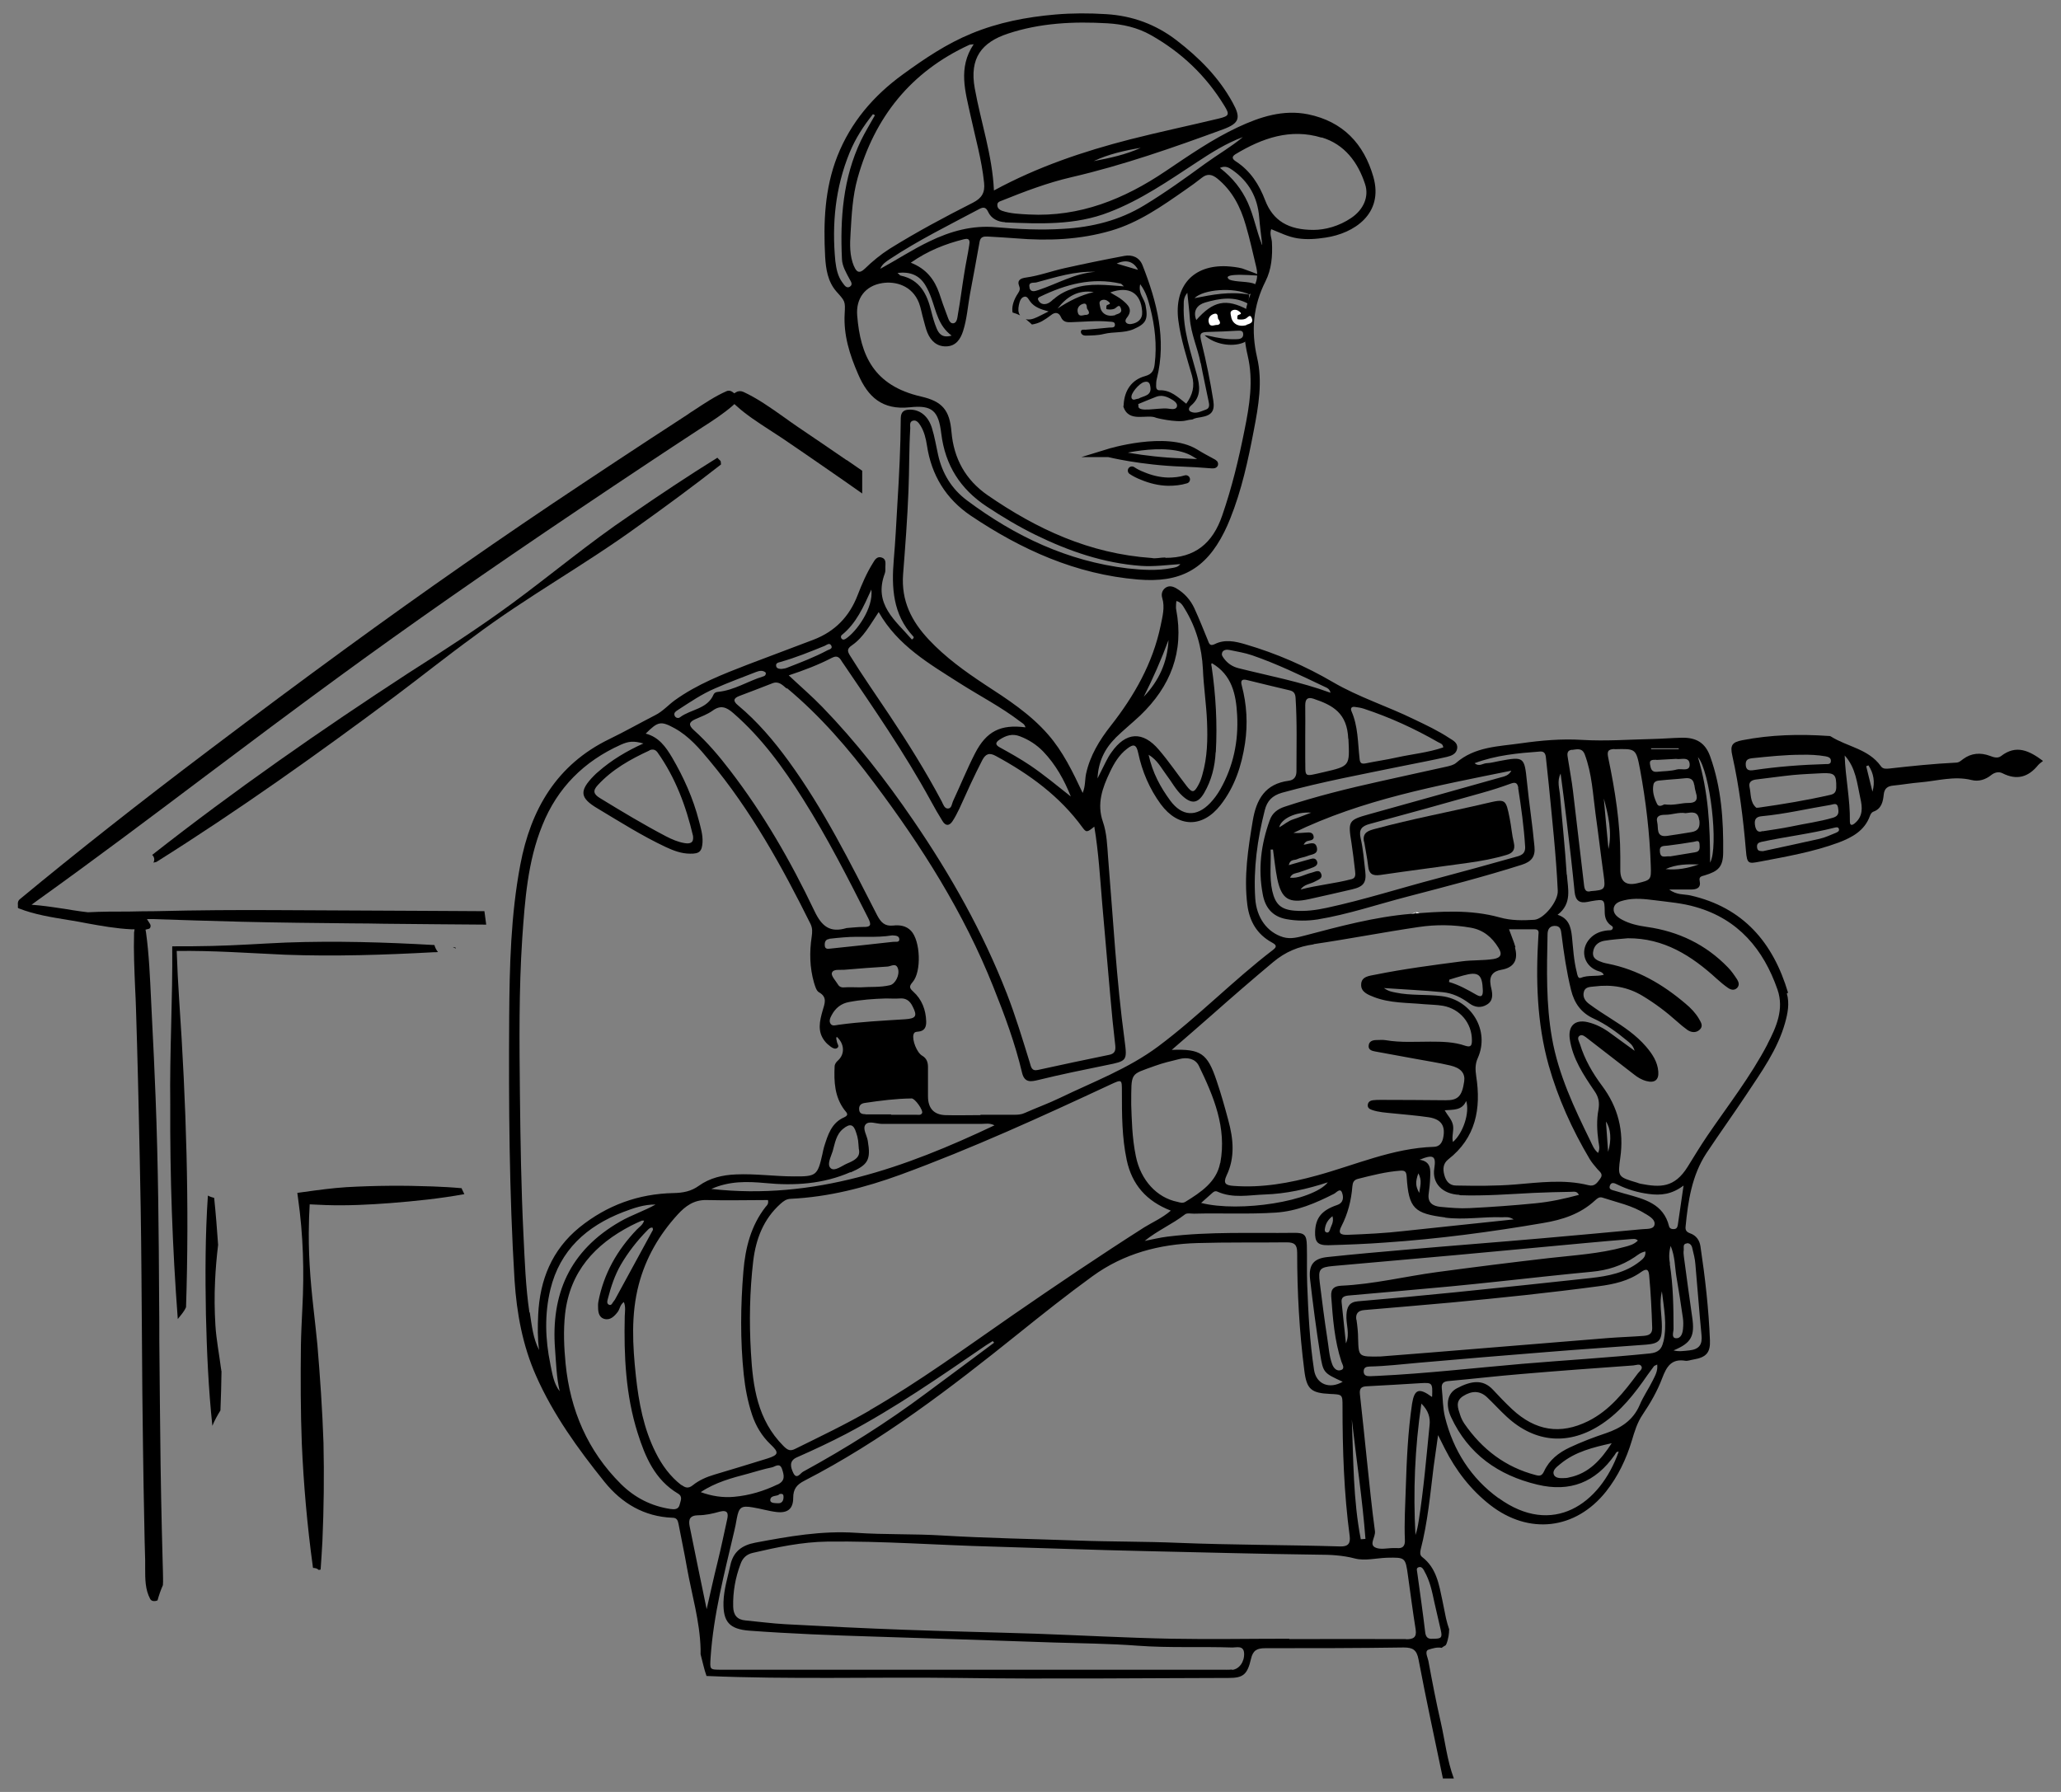 <svg xmlns="http://www.w3.org/2000/svg" id="Calque_1" viewBox="0 0 115 100"><rect x="0" y="0" width="115" height="100" fill="#808080" stroke="none"/><defs><style> .st0, .st1, .st2 { fill: none; } .st3 { fill: #fff; } .st1 { stroke-miterlimit: 10; stroke-width: .46px; } .st1, .st2 { stroke: #000; } .st2 { stroke-linecap: round; stroke-linejoin: round; stroke-width: .46px; } </style></defs><g><path class="st0" d="M79.02,50.91h0s-.09.02-.12.09l.11.05v-.14Z"></path><path class="st0" d="M78.93,51.18c.05.06.13.06.15.05l-.06-.14-.1.08Z"></path><path d="M47.24,25.68c-.89-.61-1.81-1.24-2.73-1.86-.26-.18-.52-.36-.78-.55-.72-.51-1.47-1.04-2.25-1.4-.14-.06-.28-.06-.41.02l-.1.06-.09-.07c-.08-.06-.2-.11-.34-.05-.64.28-1.23.68-1.81,1.06-.14.09-.28.18-.42.28-.71.47-1.37.89-2.01,1.31-1.38.91-2.62,1.72-3.77,2.49-2.25,1.49-4.51,3.03-6.72,4.57-4.25,2.96-8.73,6.23-14.09,10.28-4,3.02-7.47,5.76-10.6,8.35-.14.11-.13.25-.12.33v.04s0,.04,0,.04c0,.03-.02.09.04.11.89.35,1.8.49,2.76.65l.13.02c.3.05.6.1.89.16.82.15,1.67.3,2.5.34h.19s-.03.19-.03.19c0,.02,0,.04,0,.05-.03,1.01.02,2.04.06,3.04.02.4.04.81.05,1.21.04,1.31.08,2.63.11,3.92.01.57.03,1.13.04,1.7.04,1.78.08,3.61.11,5.42.04,2.42.05,4.88.07,7.26.01,2.02.03,4.11.06,6.16.02,1.43.04,2.81.07,4.12.01.72.03,1.44.05,2.14,0,.15,0,.29,0,.44,0,.62,0,1.2.28,1.72.03.06.08.09.14.11.08.02.19.01.27-.03.08-.29.18-.58.3-.85.02-.26,0-.52,0-.79,0-.12-.01-.24-.01-.36-.02-.63-.03-1.28-.05-1.94-.03-1.18-.05-2.42-.07-3.68-.03-2.32-.05-4.65-.07-6.84,0-.74,0-1.48-.01-2.23-.02-3.74-.05-7.61-.2-11.42-.06-1.45-.12-2.92-.2-4.37-.02-.34-.03-.7-.05-1.03-.06-1.23-.11-2.51-.28-3.75,0,0,0,0,0,0l-.03-.17.16-.04c.06-.01.09-.04.11-.09.02-.06.02-.13-.02-.19l-.17-.27h.32c1.62.06,3.22.1,4.99.15,2.05.05,4.13.07,6.15.09.58,0,1.16.01,1.74.02,2.03.02,4.03.04,5.73.05-.03-.25-.07-.5-.1-.75-1.05,0-2.27-.02-3.51-.02-2.75-.01-5.49-.03-8.24-.04-2.03-.01-4.2,0-6.63.06-.48,0-.98.01-1.45.02-.75,0-1.52,0-2.28.04h-.01s-.01,0-.01,0c-.26-.03-.56-.07-.87-.12-.12-.02-.24-.04-.36-.06-.48-.07-.98-.15-1.46-.2l-.45-.04.37-.27c3.14-2.25,6.28-4.61,9.32-6.9,2.42-1.82,4.93-3.7,7.42-5.52,3.95-2.89,8.33-5.95,13.39-9.35,1.27-.86,2.63-1.76,4.16-2.78.7-.46,1.43-.95,2.23-1.47.17-.11.35-.23.52-.34.58-.37,1.18-.76,1.7-1.21l.11-.1.11.1c.55.5,1.2.92,1.83,1.33.25.16.51.33.75.49.84.57,1.61,1.1,2.36,1.62.67.46,1.37.95,2.08,1.45v-1.27c-.29-.2-.58-.4-.87-.6Z"></path><path class="st3" d="M79.18,50.95s-.11-.08-.22-.03l-.77.31.83.02s0,0,0,0c.13,0,.18-.08.19-.11l.05-.11-.08-.08ZM79.01,51.08c.06-.02.05,0,0,0h0ZM79.02,50.91h0v.14s-.12-.05-.12-.05c.03-.07.1-.09.12-.09ZM78.93,51.18l.1-.08.06.14s-.1,0-.15-.05Z"></path><path class="st3" d="M79.01,51.08c.05,0,.06-.02,0,0h0Z"></path></g><g><g><path d="M99.77,55.4c-.83-2.8-2.5-4.76-5.45-5.43-.36-.08-.76-.01-1.18-.33.48,0,.85,0,1.22,0,.31,0,.56-.09.48-.47-.06-.27.13-.27.28-.32.76-.23,1.02-.47,1.03-1.27.02-1.81-.1-3.62-.72-5.35-.27-.77-.77-1.08-1.6-1.06-.54.01-1.08.06-1.62.07-1.31.03-2.62.13-3.95.05-1.12-.07-2.27.03-3.39.19-1.25.18-2.58.18-3.63,1.1-.13.11-.34.16-.51.2-1.24.28-2.48.54-3.71.82-1.8.4-3.59.84-5.34,1.42-.39.13-.69.35-.83.75-.49,1.35-.66,2.73-.39,4.14.13.72.52,1.23,1.3,1.38.59.11,1.18.11,1.76.02,1.7-.28,3.34-.84,5-1.27,2.14-.56,4.28-1.11,6.39-1.78.53-.17.77-.44.71-1.02-.11-1.21-.3-2.41-.42-3.62-.14-1.38-.16-1.41-1.54-1.15-.23.04-.46.11-.7.12-.21,0-.42.22-.68,0,1.2-.45,2.43-.56,3.65-.65.25-.02.31.14.33.35.05.5.11,1.01.16,1.51.19,1.97.41,3.94.5,5.91.03.59-.78,1.58-1.31,1.62-.64.04-1.28.05-1.92-.13-1.65-.46-3.33-.34-4.99-.2-2.01.17-3.96.7-5.9,1.21-.39.1-.78.21-1.2.09-.9-.27-1.49-1.09-1.56-2.16-.11-1.67.12-3.3.53-4.92.13-.52.41-.82.96-.98,2.25-.62,4.54-1.04,6.82-1.51.79-.16,1.59-.31,2.38-.49.25-.06.54-.16.58-.49.03-.31-.24-.43-.44-.56-.62-.41-1.3-.73-1.97-1.05-1.49-.73-3.08-1.23-4.52-2.07-1.54-.9-3.17-1.61-4.88-2.11-.57-.17-1.16-.3-1.73-.01-.27.13-.31-.05-.38-.23-.24-.59-.48-1.19-.75-1.78-.22-.47-.56-.85-1.01-1.11-.19-.11-.39-.16-.58-.04-.2.13-.27.36-.2.58.16.53.01,1.04-.09,1.55-.44,2.1-1.47,3.91-2.78,5.58-.63.8-1.16,1.67-1.38,2.68-.07.33-.03.69-.19,1.07-.56-1.19-1.1-2.31-1.93-3.26-1-1.15-2.27-1.97-3.53-2.79-1.12-.74-2.2-1.52-3.12-2.5-.97-1.03-1.55-2.17-1.44-3.65.12-1.55.24-3.1.3-4.66.05-1.17.03-2.34.1-3.5,0-.15-.06-.38.18-.42.18-.03.3.14.39.28.21.34.3.72.36,1.1.25,1.67,1.06,2.99,2.45,3.93,2.83,1.9,5.86,3.27,9.32,3.56,2.34.2,3.77-.55,4.82-2.65.12-.24.23-.49.33-.74.64-1.59,1-3.26,1.32-4.94.26-1.35.5-2.71.18-4.07-.34-1.48-.22-2.87.47-4.24.34-.67.4-1.42.36-2.18-.01-.23-.14-.46-.04-.73.49.19.94.43,1.47.51.53.08,1.04.04,1.56-.04,1.58-.23,3.26-1.32,2.67-3.39-.53-1.85-1.7-3.09-3.64-3.49-1.39-.28-2.68.14-3.92.72-1.43.67-2.72,1.57-4.03,2.45-2.31,1.56-4.79,2.57-7.64,2.42-.5-.03-1.01-.04-1.5-.21-.13-.05-.24-.14-.25-.29-.02-.18.11-.22.24-.27,1.27-.51,2.55-1,3.89-1.31,2.89-.67,5.68-1.65,8.46-2.67.92-.34,1.01-.64.54-1.49-.77-1.41-1.87-2.51-3.13-3.48-1.16-.89-2.46-1.37-3.93-1.46-.95-.06-1.89-.06-2.83.02-1.61.14-3.18.44-4.68,1.06-1.39.57-2.62,1.4-3.83,2.28-1.64,1.19-2.91,2.67-3.66,4.57-.71,1.81-.78,3.7-.68,5.6.04.68.14,1.39.63,1.95.48.54.5.53.46,1.23-.07,1.2.28,2.3.75,3.38.55,1.28,1.35,2.01,2.88,1.85,1.27-.14,1.61.21,1.76,1.47.22,1.77,1.06,3.09,2.54,4.07.88.58,1.78,1.12,2.72,1.58,1.86.91,3.8,1.58,5.89,1.73.73.05,1.44-.05,2.19-.1-.14.18-.31.19-.47.22-.82.16-1.64.11-2.47.02-3.35-.4-6.28-1.79-8.96-3.79-.86-.64-1.39-1.51-1.62-2.56-.11-.49-.19-1-.34-1.48-.21-.68-.67-1.03-1.23-1.03-.33,0-.5.12-.51.47-.01,1.61-.09,3.21-.19,4.81-.06,1.03-.11,2.06-.2,3.09-.13,1.55-.06,3.06,1.09,4.29.03.03.05.09-.08.17-.91-1.06-2.16-1.96-1.51-3.69.04-.11.03-.23.03-.35,0-.2.06-.44-.19-.53-.27-.1-.4.12-.51.31-.35.56-.61,1.17-.85,1.79-.46,1.19-1.26,2.02-2.46,2.48-1.22.46-2.44.92-3.65,1.38-1.42.55-2.84,1.1-4.09,2-.37.27-.67.62-1.09.83-.86.44-1.7.92-2.57,1.34-2.94,1.43-4.38,3.93-4.96,7.01-.53,2.8-.6,5.64-.62,8.48-.03,4.91,0,9.82.3,14.72.12,1.83.45,3.63,1.2,5.32.96,2.17,2.34,4.08,3.82,5.92.96,1.19,2.21,1.94,3.79,2,.25,0,.3.15.34.35.15.81.33,1.62.47,2.44.27,1.51.72,2.99.76,4.54,0,.11,0,.2,0,.29.11.4.19.82.33,1.21,4.68.2,9.34.05,14.02.11,5.04.07,10.09.01,15.13,0,.78,0,1.03-.18,1.23-1.06.11-.48.33-.6.8-.6,2.57,0,5.14,0,7.72-.04.51,0,.73.13.83.67.42,2.22.9,4.43,1.36,6.64h.61c-.38-1.02-.49-2.09-.73-3.14-.26-1.13-.48-2.28-.69-3.42-.04-.21-.23-.55.01-.63.22-.07.48-.15.73-.1.07-.05.14-.1.22-.14.05-.07.08-.16.11-.27.05-.18.07-.31.08-.45,0-.06,0-.11.01-.17-.07-.2-.13-.41-.18-.63-.07-.33-.13-.66-.2-.99-.19-.89-.33-1.81-1.13-2.42-.14-.11-.11-.28-.08-.42.39-1.51.53-3.06.72-4.6.07-.55.16-1.1.25-1.78.17.34.27.55.38.76.62,1.22,1.44,2.29,2.53,3.14,2.16,1.68,4.76,1.38,6.46-.75.67-.85,1.13-1.81,1.44-2.84.15-.5.3-1.01.6-1.45.44-.65.83-1.33,1.1-2.05.24-.63.51-1.09,1.29-.96.14.02.3-.05.45-.07.71-.12.95-.38.92-1.08-.07-1.76-.27-3.5-.53-5.24-.05-.33-.23-.6-.57-.72-.19-.07-.28-.16-.26-.37.14-1.44.35-2.86,1.16-4.1.73-1.1,1.5-2.17,2.23-3.27.84-1.27,1.74-2.51,2.16-4,.15-.54.26-1.09.1-1.65ZM73.16,45.35c-.43.16-.71.28-.99.37-.29.09-.52.3-.79.45.09-.47.92-.88,1.78-.82ZM84.71,43.97c.17,1.08.32,2.17.39,3.27.03.46-.3.52-.6.6-1.43.4-2.86.8-4.3,1.18-2.06.54-4.08,1.19-6.16,1.64-.6.13-1.2.21-1.81.16-.76-.06-1.07-.36-1.24-1.1-.17-.77-.06-1.54-.09-2.31.04,0,.08,0,.13,0,.08.55.13,1.1.24,1.64.24,1.13.65,1.37,1.76,1.13.81-.18,1.61-.36,2.42-.55.64-.15.8-.38.73-1-.07-.62-.12-1.25-.26-1.86-.11-.49.07-.67.51-.79,2.08-.56,4.17-1.14,6.25-1.73.54-.15,1.07-.32,1.59-.51.26-.1.4-.08.45.23ZM84.33,43.01c-.14.27-.39.32-.62.38-2.44.69-4.88,1.37-7.32,2.05-1.15.32-1.18.38-.98,1.6.08.52.14,1.04.2,1.56.02.18.05.4-.19.46-.94.25-1.91.33-2.85.58.2-.3.55-.3.81-.45.17-.1.44-.16.34-.42-.1-.28-.35-.11-.53-.07-.39.09-.74.33-1.21.28.12-.26.34-.24.51-.3.27-.1.55-.18.81-.29.14-.06.27-.18.17-.36-.08-.15-.22-.13-.36-.09-.38.11-.76.21-1.2.34.08-.35.32-.26.46-.33.18-.09.39-.1.58-.18.23-.1.61-.08.53-.47-.09-.4-.43-.19-.74-.16.08-.16.17-.2.28-.22.15-.03.33-.06.27-.28-.05-.19-.22-.19-.37-.18-.25.02-.49.04-.75.02,3.85-1.87,8.01-2.63,12.15-3.47ZM73.75,7.67c1.27.38,2.02,1.38,2.42,2.61.23.7-.09,1.42-.77,1.88-.69.47-1.47.67-2.11.67-1.4,0-2.26-.51-2.7-1.66-.33-.87-.82-1.63-1.61-2.15-.19-.12-.3-.25-.05-.41,1.49-.9,3.07-1.46,4.81-.93ZM70.42,13.67c-.31-.78-.45-1.59-.79-2.35-.35-.77-.85-1.4-1.56-1.95.32-.15.52,0,.7.12.91.64,1.4,1.52,1.49,2.63.04.51.11,1.02.17,1.53ZM56.08,12.41c1.96.08,3.92.17,5.81-.57,1.77-.68,3.31-1.75,4.88-2.78.82-.54,1.64-1.06,2.58-1.41-.66.55-1.41.98-2.1,1.48-1.11.81-2.22,1.61-3.39,2.32-1.39.85-2.92,1.23-4.53,1.32-1.25.08-2.51.02-3.75-.09-1.33-.12-2.54.22-3.72.79-.94.45-1.82,1.03-2.74,1.53.1-.26.32-.4.53-.54,1.6-1.06,3.31-1.9,5-2.8.21-.11.36-.11.48.15.18.4.56.57.95.59ZM52.83,17.56c-.15-.39-.29-.79-.42-1.19-.27-.77-.72-1.37-1.59-1.71.96-.67,1.93-1.05,2.97-1.31.36-.09.32.16.29.34-.08.53-.2,1.06-.28,1.59-.12.73-.21,1.47-.34,2.2-.04.2-.04.53-.26.56-.23.03-.29-.29-.37-.48ZM53.09,18.73c-.52.15-.71-.12-.83-.41-.13-.31-.22-.64-.3-.96-.23-.95-.63-1.75-1.7-1.98-.04,0-.07-.06-.18-.15.73-.08,1.22.14,1.55.68.14.23.25.48.34.73.27.74.39,1.54,1.13,2.09ZM61.03,8.99c.83-.39,1.72-.59,2.62-.74-.83.38-1.72.57-2.62.74ZM56.23,1.88c1.8-.6,3.68-.69,5.56-.58.85.05,1.67.23,2.43.66,1.7.96,3.07,2.26,4.09,3.93.31.5.28.58-.28.72-1.66.4-3.33.75-4.98,1.17-2.6.67-5.14,1.52-7.59,2.85-.09-1.98-.73-3.81-1.07-5.7-.31-1.7.4-2.57,1.84-3.05ZM47.44,15.99c-.22.14-.33-.09-.44-.23-.26-.35-.34-.78-.39-1.19-.2-2.08,0-4.11.8-6.06.32-.78.78-1.49,1.3-2.14.04.02.07.04.11.06-.26.47-.54.92-.78,1.41-1,2.1-1.17,4.35-1.06,6.63.02.39.23.74.41,1.08.07.14.23.32.03.45ZM47.65,14.86c-.25-.59-.23-1.23-.19-1.85.06-1.03.11-2.06.39-3.06.95-3.41,2.97-5.94,6.22-7.44.05-.03.12-.02.26-.04-.89,1.32-.46,2.65-.18,3.96.27,1.25.63,2.49.76,3.77.06.55-.13.86-.62,1.11-1.58.8-3.15,1.64-4.66,2.58-.5.32-.96.7-1.38,1.11-.31.3-.47.16-.59-.13ZM65.03,31.11c-.29,0-.57.08-.76.03-3.49-.24-6.43-1.62-9.17-3.51-1.22-.85-1.88-2.03-2.01-3.53-.1-1.21-.51-1.7-1.69-1.97-2.66-.61-3.39-2.31-3.57-4.52-.08-.96.45-1.66,1.39-1.81.74-.12,1.68.13,2.06,1.11.11.3.16.62.25.93.07.24.12.49.22.73.19.45.52.77,1.04.76.54-.01.8-.39.95-.86.21-.66.26-1.36.38-2.04.18-.98.37-1.96.54-2.94.05-.28.23-.3.45-.29.52.03,1.05.06,1.57.1,1.8.15,3.58.08,5.32-.43,1.54-.45,2.83-1.36,4.12-2.26.32-.22.64-.45.94-.69.3-.24.56-.2.86.04.84.68,1.3,1.59,1.59,2.6.23.78.4,1.57.59,2.36.08.34.07.69-.09.99-.67,1.26-.71,2.58-.39,3.94.33,1.4.1,2.78-.18,4.16-.32,1.61-.7,3.19-1.24,4.75-.53,1.56-1.53,2.38-3.18,2.37ZM92.94,48.5c.59-.27,1.22-.28,1.85-.26-.6.21-1.21.33-1.85.26ZM94.6,47.56c-.5.08-.99.16-1.4.23-.28-.03-.53.14-.58-.24-.05-.39.22-.33.44-.36.48-.06.96-.13,1.44-.21.14-.02.31-.13.33.12.01.19.05.42-.24.46ZM95.42,48.14c0-2.03-.09-3.93-.68-5.89.68.79,1.17,5.02.68,5.89ZM94.82,45.76c.05.39-.05.62-.46.68-.45.07-.9.15-1.35.21-.63.08-.46-.45-.54-.76-.09-.36.16-.42.45-.42.39,0,.76-.16,1.13-.09.36-.05.7-.13.76.39ZM94.54,43.8c.02.15.05.3.09.44.14.43-.04.58-.45.57-.39,0-.76.15-1.3.08-.05-.01-.3.21-.42-.03-.16-.33-.28-.7-.2-1.08.04-.2.25-.22.41-.23.45-.05.91-.07,1.36-.12.28-.03.46.06.5.36ZM93.67,41.76s0,.03,0,.05h-1.53s-.01-.03-.02-.05h1.55ZM92.42,42.41c.35-.02.71-.04,1.1-.06.25.06.73-.16.76.29.03.45-.46.23-.71.3-.35.1-.73.09-1.1.13-.32.04-.36-.19-.4-.4-.06-.31.18-.26.36-.27ZM90.09,41.81c1.17-.03,1.2-.05,1.42,1.12.33,1.78.54,3.57.6,5.38.03.79.01.8-.75.98q-.96.23-.95-.76c0-.24,0-.47,0-.71,0-1.87-.29-3.7-.67-5.52-.07-.34-.05-.49.35-.5ZM89.75,47.38c-.09-.94-.18-1.88-.26-2.82.25.93.47,1.86.26,2.82ZM87.71,41.85c.27-.03.57-.14.72.26.4,1.07.45,2.21.6,3.32.16,1.13.29,2.27.45,3.41.11.79.08.83-.71.89-.27.08-.35-.07-.38-.31-.21-1.76-.41-3.52-.62-5.27-.07-.6-.19-1.2-.28-1.8-.03-.21-.11-.47.23-.51ZM87.42,48.81c-.09-1.47-.25-2.93-.37-4.39-.03-.41-.19-.82.03-1.25.11.86.23,1.72.33,2.58.16,1.34.32,2.68.45,4.02.05.5.28.65.73.56.07-.01.13-.03.2-.04.73-.12.74-.12.75.59,0,.29.07.53.29.72.07.06.21.1.15.23-.05.11-.17.08-.27.09-.38.04-.72.16-.99.45-.56.6-.38,1.47.37,1.79.13.06.3.05.4.24-.43.11-.87,0-1.29.17-.16.06-.19-.19-.22-.32-.17-.66-.2-1.33-.27-2-.06-.53-.18-1-.8-1.2.83-.63.57-1.47.52-2.24ZM86.35,52.16c0-.25.08-.48.39-.49.34-.01.36.24.39.48.13,1.04.28,2.07.53,3.09.18.74.56,1.28,1.26,1.6.68.31,1.28.75,1.86,1.23.15.13.33.23.43.57-.5-.36-.91-.66-1.32-.96-.4-.3-.83-.53-1.31-.64-.71-.16-1.09.22-.99.94.16,1.11.77,2.01,1.38,2.91.23.33.29.63.22,1.04-.11.58-.08,1.18,0,1.77.03.2.1.39-.02.64-.24-.2-.32-.45-.43-.67-.9-1.84-1.78-3.69-2.14-5.73-.34-1.91-.29-3.84-.25-5.77ZM84.56,52.86c-.09-.32-.23-.63-.36-1,.5,0,.96,0,1.42,0,.26,0,.24.15.22.34-.15,2.44-.09,4.87.57,7.24.52,1.84,1.31,3.59,2.29,5.24.12.2.28.38.43.56.13.16.36.27.15.55-.17.23-.31.44-.65.35-1.36-.34-2.72-.15-4.08-.04-1.1.09-2.2.08-3.3.06-.38,0-.57-.25-.66-.59-.09-.33-.07-.64.22-.87,1.54-1.2,1.84-2.83,1.56-4.64-.05-.35-.07-.67.09-1.02.68-1.53-.36-3.24-2.01-3.45-.86-.11-1.73-.02-2.58-.2-.18-.04-.36-.05-.65-.25,1.19.08,2.24.13,3.28.23.54.05,1.04.29,1.48.62.32.24.67.27.99.07.35-.21.32-.56.24-.91-.02-.07-.03-.13-.04-.2q-.12-.71.6-.83c.7-.12.96-.54.76-1.25ZM91.82,67.74c.24.15.58.34.49.64-.08.24-.46.19-.72.22-1.83.17-3.66.34-5.5.5-2.51.22-5.02.41-7.53.63-1.5.13-2.99.26-4.49.42-.77.08-1.06.43-.97,1.24.16,1.39.34,2.78.56,4.16.17,1.07.2,1.07,1.26,1.56-.74.43-1.48.14-1.6-.67-.24-1.57-.32-3.16-.38-4.75-.03-.73,0-1.46-.02-2.18-.01-.6-.14-.72-.72-.71-2.35.03-4.71-.08-7.05.21-.43.05-.85.16-1.28.24.71-.58,1.54-.93,2.25-1.48.11-.09.33-.04.5-.04,1.52-.04,3.04.04,4.57-.06,1.19-.08,2.22-.53,3.25-1.05.13-.07.34-.34.44-.07.09.24.11.57-.28.7-.85.29-1.19.71-1.22,1.48-.02.58.14.77.74.76,1.07-.03,2.13-.07,3.19-.15,2.95-.2,5.88-.59,8.8-1.09,1.07-.18,2.07-.5,2.89-1.26.12-.11.24-.21.4-.16.82.27,1.68.44,2.41.91ZM89.61,62.59c.27.39.32,1.02.12,1.69-.04-.62-.08-1.13-.12-1.69ZM75.1,74.96c-.08-.76-.16-1.52-.24-2.28-.03-.27.11-.35.36-.38,1.9-.17,3.8-.33,5.7-.51,1.78-.17,3.56-.37,5.34-.56.86-.09,1.72-.18,2.57-.26.86-.08,1.65-.33,2.37-.81.18-.12.34-.27.61-.32.03.31-.16.43-.33.57-.79.62-1.74.8-2.7.91-2.54.28-5.07.54-7.61.8-1.8.18-3.6.35-5.4.5-.49.04-.61.32-.64.74-.04.54.21,1.06-.03,1.61ZM74.28,72.35c.09,1.23.18,2.46.57,3.64.05.15.22.39-.03.47-.23.08-.41-.11-.49-.34-.17-.46-.19-.96-.27-1.44-.16-1.03-.29-2.07-.42-3.11-.09-.74-.01-.85.75-.92,2.29-.21,4.58-.4,6.86-.61,2.4-.22,4.81-.45,7.21-.67.84-.08,1.68-.15,2.53-.22.12,0,.27-.05.4.08-.21.22-.49.29-.76.36-1.38.38-2.8.46-4.21.62-2.08.24-4.15.5-6.23.78-1.79.24-3.55.68-5.35.76-.37.02-.59.15-.56.59ZM75.68,73.65c-.05-.34.1-.51.43-.54,1.62-.14,3.23-.27,4.85-.42,1.39-.13,2.79-.27,4.18-.42,1.36-.15,2.71-.31,4.06-.49.84-.11,1.67-.29,2.38-.8.27-.19.41-.17.44.19.09.98.14,1.96.17,2.94.01.36-.23.42-.49.44-.66.05-1.32.07-1.97.12-3.35.27-6.7.55-10.05.82-.96.08-1.92.15-2.66.21-1.22.02-1.21.02-1.24-.99,0-.35-.04-.71-.09-1.06ZM76.19,85.88c-.09,0-.18.02-.26.02-.43-2.2-.41-4.45-.5-6.68.25,2.22.59,4.43.76,6.66ZM48.53,78.71c-1.35.78-2.75,1.45-4.15,2.14-.29.15-.43.08-.67-.16-1.45-1.46-1.7-3.3-1.81-5.22-.1-1.71-.07-3.41.13-5.11.15-1.22.57-2.33,1.52-3.18.17-.15.32-.27.57-.28,2.11-.1,4.13-.62,6.11-1.34,4.01-1.47,7.88-3.24,11.74-5.04.63-.29.63-.29.63.38,0,1.29,0,2.57.27,3.84.29,1.36,1.09,2.29,2.46,2.82-.49.42-1.01.64-1.48.93-2.48,1.58-4.92,3.23-7.34,4.9-2.63,1.82-5.21,3.71-7.98,5.31ZM55.47,74.93c-1.27.95-2.54,1.89-3.82,2.84-2.17,1.62-4.46,3.06-6.84,4.36-.15.08-.36.47-.55.06-.14-.3-.25-.66.2-.86.93-.41,1.85-.84,2.75-1.31,2.73-1.44,5.26-3.2,7.8-4.94.12-.08.25-.16.38-.24.03.03.05.06.08.09ZM43.39,82.84c-.77.37-1.56.61-2.42.69-.65.06-1.26-.04-1.87-.26.82-.55,1.73-.79,2.64-1.03.44-.12.87-.26,1.32-.35.18-.03.45-.3.58.1.11.34.19.64-.24.85ZM43.72,83.54c0,.22-.1.37-.33.35-.16-.01-.43,0-.41-.19.03-.29.4-.17.51-.32.2-.05.23.04.23.15ZM46.27,52.39c.27-.03.54-.06.81-.08.89-.08,1.79.04,2.7-.11.15.01.38,0,.4.2.02.22-.22.14-.35.16-1.17.13-2.35.26-3.52.38-.14.02-.28.02-.29-.18-.01-.19.04-.34.26-.36ZM45.43,50.81c-1.31-2.75-2.83-5.39-4.69-7.81-.62-.81-1.27-1.58-2.03-2.26-.31-.28-.27-.45.1-.61.32-.14.67-.27.95-.47.45-.33.77-.2,1.15.13,1.58,1.37,2.79,3.04,3.89,4.79,1.36,2.15,2.51,4.41,3.65,6.67.2.4.11.49-.3.48-.3,0-.61.04-.91.06-.93.28-1.39-.09-1.8-.96ZM49.66,54.98c-.55.13-1.11.08-1.67.12-.29,0-.58-.02-.86,0-.18.02-.3-.03-.38-.17-.13-.21-.39-.48-.33-.64.08-.23.44-.15.68-.17.81-.07,1.61-.13,2.42-.18.2-.01.48-.24.59.13.1.34-.15.84-.45.91ZM46.4,56.66c.21-.4.53-.66.97-.74.68-.13,1.37-.18,2.07-.2.25,0,.51.02.76,0,.35-.03.57.13.72.44.28.54.19.68-.41.72-1.25.08-2.49.14-3.73.31-.15.02-.33.09-.43-.05-.11-.15-.03-.33.05-.48ZM48.29,62.18c-.18,0-.34-.04-.35-.26-.02-.23.1-.34.32-.37.87-.13,1.73-.24,2.61-.25.19,0,.66.67.58.82-.07.13-.21.09-.32.09-.47,0-.94,0-1.41,0v-.02c-.47,0-.94,0-1.41,0ZM47.77,63.2c.05.14.09.29.11.44.02.13.02.27.04.47.12.48-.27.66-.65.82-.3.13-.69.45-.91.27-.24-.2,0-.63.1-.95.13-.45.19-.94.59-1.26.38-.31.58-.25.72.21ZM47.46,65.43c.98-.43,1.14-.7.96-1.77-.05-.31-.31-.68-.12-.91.19-.22.6-.03.92-.03,1.84,0,3.69,0,5.53,0,.23,0,.47-.06.74.08-5,2.37-10.08,4.19-15.8,3.55,1.01-.45,2.01-.42,3-.33,1.64.16,3.24.06,4.77-.61ZM68.08,64.91c-.2,1.05-1.08,1.63-1.94,2.16-.15.09-.29.04-.44,0-1.15-.23-2.05-1.21-2.32-2.54-.22-1.05-.23-2.11-.26-2.88.01-1.86-.09-1.65,1.33-2.17.44-.16.91-.27,1.36-.38.43-.11.88-.03,1.08.37.83,1.71,1.57,3.47,1.2,5.43ZM70.57,66.66c1.18-.04,2.33-.29,3.52-.68-.81,1.05-4.91,1.7-7.07,1.15.25-.22.44-.39.64-.57.08-.07.16-.11.27-.06.86.39,1.76.19,2.64.16ZM81.44,66.7c1.39.05,2.77-.06,4.15-.13.69-.03,1.39-.05,2.08-.06.14,0,.31-.06.43.17-.81.22-1.6.39-2.42.47-1.22.12-2.45.21-3.68.27-.54.03-1.08-.02-1.62-.07-.43-.04-.74-.23-.66-.75.04-.28.07-.57.08-.86.02-.44.07-.92-.59-1.02.78-.32.93-.21.82.49-.13.82.45,1.43,1.41,1.47ZM79.19,66.57c-.21-.38-.22-.61-.05-1.09.23.4.09.75.05,1.09ZM80.64,67.95c1.07.14,2.12-.06,3.18-.02.18,0,.37-.05.64.12-2.13.23-4.14.43-6.14.65-1.04.12-2.09.17-3.13.21-.39.01-.55-.08-.34-.48.36-.7.55-1.45.61-2.23.02-.21.08-.35.3-.41.79-.2,1.57-.4,2.38-.46.29-.02.33.09.35.34.11,1.78.43,2.05,2.15,2.27ZM74.19,68.66c-.02.09-.09.15-.19.11-.09-.04-.09-.13-.07-.22.04-.25.15-.47.42-.68.1.35-.1.55-.15.79ZM81.07,62.77c-.07-.31-.29-.51-.46-.81.48-.04.97.02,1.2-.52.21.64-.17,1.8-.74,2.29-.08-.33.07-.64,0-.96ZM80.85,54.81s.01-.09.02-.14c.26-.08.51-.16.77-.23.86-.24,1.07-.07,1.1.84,0,.28-.06.4-.35.24-.49-.28-.98-.56-1.54-.72ZM73.29,52.69c1.97-.29,3.92-.67,5.89-.96.95-.14,1.92-.13,2.88.04.7.12,1.19.53,1.55,1.12.22.35.15.56-.28.63-.59.09-1.18.05-1.77.13-1.61.21-3.22.42-4.81.74-.33.07-.79.09-.8.55-.02.42.38.57.71.7.9.35,1.86.31,2.8.4.35.03.71.03,1.06.09.94.17,1.61.96,1.61,1.92,0,.27-.04.42-.37.31-.63-.22-1.29-.23-1.95-.23-.83,0-1.66.06-2.48-.08-.17-.03-.34-.01-.51-.01-.22,0-.43.06-.45.31-.03.24.19.3.37.33.75.14,1.49.27,2.24.41.65.12,1.3.22,1.94.37.6.14.84.44.78.88-.12.84-.35,1.07-1.04,1.06-1.2-.01-2.4-.02-3.6-.02-.15,0-.31,0-.46.02-.14.02-.26.09-.28.25-.02.17.09.24.23.29.37.13.76.15,1.15.19.67.07,1.35.12,2.02.22.72.11.95.5.8,1.18-.07.29-.23.46-.51.47-2.29.07-4.37,1.01-6.53,1.6-1.52.42-3.06.7-4.65.58-.43-.03-.6-.13-.39-.58.48-1,.38-2.04.1-3.07-.2-.75-.41-1.5-.66-2.23-.51-1.52-.88-1.77-2.5-1.71.79-.69,1.52-1.31,2.24-1.95,1.13-1,2.26-1.98,3.42-2.95.68-.57,1.4-.87,2.27-.99ZM75.6,39.45c.17.02.34.05.5.1,1.45.48,2.83,1.11,4.15,1.87.11.06.27.09.28.29-.84.29-1.73.37-2.59.56-.58.13-1.16.21-1.74.33-.26.05-.32-.04-.34-.28-.1-.89-.08-1.79-.45-2.63-.07-.16,0-.27.19-.24ZM75.24,41.23c.07,1.51.1,1.52-1.38,1.86-1.19.27-1,.32-1.03-.8,0-.39,0-.78,0-1.16,0-.59.01-1.18,0-1.77,0-.35.13-.47.45-.37,1.12.37,1.89.82,1.95,2.24ZM68.19,36.42c.07-.16.25-.18.4-.15.43.09.87.16,1.28.3,1.39.48,2.71,1.12,4.03,1.75.13.06.29.11.34.34-1.69-.62-3.42-.94-5.13-1.37-.32-.08-.59-.25-.79-.51-.08-.11-.19-.23-.12-.36ZM67.84,41.98c.09-1.59,0-3.18-.23-4.76-.01-.08-.05-.16.01-.21,1.12.65,1.35,1.74,1.41,2.89.08,1.47-.21,2.86-.94,4.15-.16.28-.35.54-.57.77-.76.79-1.57.74-2.22-.14-.55-.75-.99-1.55-1.21-2.56.5.3.71.75.99,1.12.3.39.52.83.89,1.17.51.47.87.44,1.22-.16.41-.7.6-1.47.64-2.27ZM65.2,35.72c-.06,1.23-.53,2.27-1.38,3.16.52-1.03.98-2.08,1.38-3.16ZM62.23,41.19c.45-.44.93-.83,1.39-1.26,1.69-1.62,2.46-3.55,2.01-5.91-.02-.08-.01-.17-.01-.25,0-.07.01-.13.02-.23.26.06.36.26.47.44.63,1.03.95,2.15,1.01,3.36.04.98.19,1.95.23,2.93.04,1,.02,1.99-.26,2.96-.05.19-.12.39-.22.57-.24.45-.35.46-.66.06-.52-.67-.99-1.37-1.54-2.01-.9-1.07-1.85-1.01-2.65.13-.12.16-.22.34-.31.52-.16.31-.31.63-.47.94.04-.88.37-1.63.99-2.24ZM58.21,41.94c.69.72,1.17,1.58,1.54,2.51-.76-.6-1.48-1.2-2.26-1.73-.55-.37-1.12-.69-1.7-1.01-.26-.14-.26-.27-.02-.43.35-.23.71-.36,1.14-.19.5.19.93.47,1.3.85ZM49.03,34.16c1.06,1.87,2.82,2.88,4.51,3.96,1.13.72,2.32,1.33,3.39,2.15.1.08.24.13.29.32-1.38-.18-2.18.21-2.82,1.46-.44.86-.8,1.75-1.21,2.63-.08.16-.08.43-.29.44-.2.01-.27-.23-.35-.39-.88-1.66-1.88-3.26-2.92-4.82-.74-1.11-1.51-2.21-2.21-3.34-.16-.26-.14-.38.12-.56.65-.45,1.02-1.16,1.48-1.84ZM46.98,35.43c.8-.65,1.2-1.56,1.64-2.53.13,1.04-.84,2.36-1.42,2.74-.07.04-.15.09-.23.01-.07-.07-.06-.17.01-.22ZM47.02,36.98c1.71,2.52,3.45,5.03,4.91,7.7.21.39.43.77.66,1.14.17.28.37.28.55.02.15-.22.27-.47.39-.71.41-.91.82-1.82,1.28-2.71.19-.36.4-.43.76-.23,1.88,1.02,3.57,2.25,4.84,4,.2.27.25.27.65-.06.24,1.43.32,2.86.44,4.28.15,1.72.3,3.43.45,5.15.08.93.17,1.85.28,2.78.03.3-.03.47-.36.53-1.32.27-2.64.55-3.96.84-.36.08-.38-.19-.45-.41-.4-1.29-.79-2.59-1.28-3.85-1.34-3.44-3.14-6.63-5.22-9.67-1.53-2.24-3.19-4.38-5.08-6.33-.57-.59-1.2-1.13-1.87-1.76.87-.29,1.66-.59,2.41-.98.35-.18.46.05.59.26ZM43.55,36.94c.85-.24,1.66-.57,2.47-.9.11-.05.26-.19.36-.02.1.18-.1.22-.21.27-.73.39-1.5.68-2.27.98-.09.04-.2.04-.29.06-.13,0-.27-.02-.3-.15-.04-.18.12-.21.25-.24ZM43.91,38.4c1.86,1.55,3.43,3.37,4.87,5.3,2.65,3.53,5,7.24,6.64,11.36.63,1.57,1.22,3.16,1.61,4.81.14.58.52.49.9.4,1.26-.31,2.54-.57,3.81-.83,1.15-.23,1.16-.24,1.01-1.38-.46-3.39-.64-6.8-.92-10.2-.05-.67-.07-1.36-.29-2-.35-1-.03-1.89.39-2.77.23-.49.51-.96.95-1.3.38-.3.53-.24.63.23.22,1.04.63,2,1.26,2.86.97,1.31,2.32,1.34,3.33.05.79-1.01,1.18-2.19,1.37-3.45.16-1.09.1-2.16-.18-3.22-.08-.28,0-.38.29-.31.79.19,1.57.39,2.36.57.24.05.33.17.35.41.09,1.37.05,2.74.05,4.11,0,.3-.13.49-.43.53-1.31.17-1.81,1.03-2.01,2.24-.26,1.56-.5,3.1-.3,4.69.12.91.53,1.63,1.36,2.09.22.12.34.22.07.42-2.22,1.7-4.17,3.72-6.41,5.39-1.68,1.25-3.62,1.97-5.48,2.87-.64.31-1.31.55-1.96.84-.19.09-.39.1-.59.1-.63,0-1.25,0-1.88,0,0,0,0,.01,0,.02-.66,0-1.32.02-1.98,0-.64-.03-.95-.4-.95-1.05,0-.54,0-1.08,0-1.63,0-.27-.07-.49-.33-.64-.29-.17-.56-.86-.48-1.17.04-.16.15-.16.27-.17.35-.03.45-.26.44-.57-.02-.65-.24-1.23-.73-1.67-.21-.19-.23-.29-.03-.52.51-.58.44-2.32-.09-2.87-.27-.28-.63-.33-.99-.29-.47.05-.68-.17-.89-.56-1.51-2.95-2.99-5.93-4.95-8.62-.83-1.14-1.74-2.21-2.82-3.11-.28-.23-.27-.39.07-.52.62-.23,1.23-.47,1.85-.71.36-.14.57.11.8.3ZM37.84,39.61c.67-.43,1.32-.88,2.05-1.19.75-.33,1.53-.62,2.3-.92.18-.07.38-.11.54.04.01.15-.07.19-.15.21-.85.26-1.61.77-2.51.86-.11.01-.2.04-.25.14-.35.83-1.27.82-1.88,1.28-.09.07-.25.04-.3-.1-.06-.16.09-.25.19-.31ZM29.54,73.24c-.21-1.42-.26-2.86-.33-4.29-.13-2.63-.17-5.27-.2-7.9-.03-2.89-.06-5.79.13-8.68.15-2.14.3-4.29,1.12-6.31.84-2.1,2.33-3.58,4.38-4.5.45-.2.71-.22,1.26-.07-.95.43-1.78.93-2.51,1.57-.09.08-.18.15-.26.24-.82.84-.78,1.23.22,1.82,1.25.75,2.48,1.53,3.8,2.15.43.2.87.37,1.36.37.52.01.66-.13.69-.64.02-.42-.1-.8-.2-1.19-.32-1.25-.85-2.43-1.5-3.54-.35-.59-.74-1.14-1.47-1.33.68-.68.84-.72,1.61-.3.8.44,1.39,1.13,1.96,1.82,2.3,2.76,4.03,5.89,5.62,9.09.12.24.11.46.07.73-.13.86-.11,1.72.13,2.56.06.19.13.45.27.53.5.28.32.64.21,1.03-.16.57-.31,1.16.12,1.7.09.12.21.22.33.31.11.08.25.16.37.07.13-.09,0-.22-.02-.33,0-.09-.08-.19-.01-.29.43.39.46.95.08,1.31-.1.09-.19.19-.2.34-.04.86,0,1.69.54,2.42.11.15.3.28,0,.42-.72.31-.92.99-1.13,1.66-.04.13-.06.26-.09.39-.27,1.2-.34,1.26-1.59,1.25-1.08,0-2.16-.16-3.24-.11-.75.03-1.46.2-2.06.63-.44.32-.9.4-1.42.41-1.96.04-3.71.68-5.24,1.91-1.55,1.26-2.22,2.94-2.31,4.88-.03.65-.04,1.31.05,1.97-.34-.66-.41-1.39-.52-2.1ZM36.24,41.87c.2-.09.35-.02.45.12,1,1.41,1.59,3,1.98,4.66.05.39-.16.45-.47.4-.37-.06-.71-.21-1.04-.38-1.26-.66-2.47-1.39-3.68-2.13-.36-.22-.42-.41-.12-.73.81-.88,1.82-1.44,2.88-1.93ZM30.71,76.13c-.29-1.39-.33-2.79,0-4.17.53-2.19,2.02-3.53,4.06-4.32.58-.22,1.17-.43,1.81-.42-.64.36-1.33.58-1.96.94-2.87,1.64-3.88,4.1-3.65,7.12.06.79.08,1.58.26,2.36-.34-.44-.41-.98-.52-1.5ZM36.44,68.62c-.71,1.31-1.42,2.61-2.13,3.91-.02.03-.04.06-.06.08-.08.08-.11.25-.25.21-.17-.06-.11-.23-.08-.35.17-.66.38-1.3.72-1.89.41-.7.91-1.34,1.48-1.92.08-.08.16-.17.29-.15.01.05.03.09.02.11ZM37.93,83.95c-.07.3-.3.29-.52.26-1.07-.16-1.99-.63-2.76-1.39-1.86-1.85-2.83-4.12-3.09-6.71-.09-.93-.13-1.85-.03-2.78.27-2.37,1.66-3.88,3.68-4.93.19-.1.4-.19.6-.28.03-.01.06,0,.13,0-.08.25-.27.35-.41.5-1.09,1.14-1.84,2.45-2.14,4.01-.01.07-.02.13-.02.2,0,.31,0,.66.34.77.33.1.57-.14.76-.39.12-.16.12-.39.34-.55.11.27.06.53.05.79-.05,2.21.05,4.4.72,6.52.42,1.33.96,2.61,2.25,3.38.29.17.14.41.09.63ZM38.02,82.88c-.63-.49-1.08-1.11-1.43-1.81-.68-1.35-.95-2.81-1.11-4.29-.18-1.7-.28-3.41.16-5.09.39-1.49,1.14-2.78,2.17-3.91.43-.47.91-.83,1.62-.81,1.14.03,2.29,0,3.42,0,.05.22-.06.3-.13.38-.82,1.05-1.13,2.28-1.24,3.59-.16,1.93-.18,3.85.02,5.77.08.76.22,1.5.46,2.23.21.63.54,1.19,1.03,1.66.49.46.46.59-.16.79-.98.31-1.97.6-2.96.9-.44.13-.86.31-1.22.6-.24.19-.41.14-.62-.02ZM38.48,85.17c-.07-.37,0-.6.48-.61.4,0,.81-.09,1.19-.2.47-.12.5.11.42.45-.17.77-.33,1.55-.52,2.32-.22.88-.41,1.76-.62,2.67-.32-1.54-.64-3.09-.95-4.63ZM68.75,93.17c-.2.02-.41.01-.61.01-4.6,0-9.21,0-13.81,0h0c-4.69,0-9.38,0-14.07,0-.68,0-.65,0-.61-.68.16-2.39.77-4.7,1.31-7.01.06-.25.11-.5.15-.74.12-.64.25-.74.89-.63.45.07.89.21,1.34.26.61.07.92-.18.92-.79,0-.5.2-.74.63-.96,4.31-2.22,8.14-5.16,11.9-8.18,1.37-1.1,2.75-2.2,4.17-3.23,1.75-1.27,3.73-1.79,5.85-1.85,1.66-.05,3.32-.02,4.98-.04.43,0,.59.12.59.58,0,2.2.12,4.4.4,6.58.13,1.04.38,1.25,1.44,1.3.69.03.69.03.69.7,0,2.42.08,4.83.4,7.23.05.41-.08.59-.52.58-3.01-.09-6.02-.08-9.03-.2-1.89-.08-3.78-.06-5.67-.13-2.5-.09-5-.13-7.5-.28-1.6-.1-3.21-.04-4.82-.15-1.92-.13-3.77.2-5.63.55-.74.14-1.23.5-1.39,1.27-.15.68-.36,1.34-.38,2.04-.03,1.12.34,1.51,1.43,1.6,2.31.17,4.62.26,6.94.33,3.35.1,6.69.22,10.04.33,1.57.05,3.15.06,4.71.18,1.76.13,3.52.04,5.28.1.24,0,.63-.13.65.33.02.48-.28.88-.67.92ZM78.44,91.47c-2.17-.01-4.33,0-6.5,0,0,0,0-.01,0-.02-2.2,0-4.4.04-6.6,0-2.52-.05-5.03-.19-7.54-.28-2.45-.08-4.9-.13-7.35-.22-2.21-.08-4.42-.19-6.63-.31-.74-.04-1.48-.14-2.22-.21-.47-.04-.68-.3-.69-.77-.02-.82.12-1.61.41-2.38.12-.34.34-.54.68-.62,1.37-.32,2.75-.61,4.15-.63,3.1-.04,6.19.2,9.28.28,2.82.08,5.64.19,8.47.25,3.21.07,6.43.16,9.64.2.67,0,1.36.03,2.05.21.56.15,1.2-.02,1.81-.04,1.01-.02,1.02-.02,1.16.99.14,1,.27,2.01.43,3.01.07.45-.13.55-.53.55ZM79.47,87.67c.32.55.44,1.16.57,1.77.11.51.24,1.01.35,1.52.1.43.04.5-.44.49-.26.03-.4-.07-.43-.39-.13-1.1-.29-2.2-.44-3.3-.01-.11-.08-.25.08-.3.16-.05.24.08.31.2ZM79.77,79.51c-.18,1.79-.33,3.59-.61,5.37-.04.26-.09.52-.18.78-.13-2.42-.04-4.82.33-7.33.4.39.5.79.46,1.19ZM79.89,77.95c-.71-.52-.97-.43-1.1.39-.23,1.56-.3,3.13-.35,4.7-.03.96-.09,1.93-.05,2.89.02.36-.13.5-.47.46-.05,0-.1,0-.15,0-.36,0-.77.11-1.05-.04-.33-.18.04-.58,0-.9-.18-1.32-.31-2.65-.45-3.97-.13-1.23-.25-2.45-.39-3.68-.04-.37.13-.43.43-.44.98-.05,1.96-.11,2.94-.17.67-.04.69-.02.66.75ZM83.62,83.61c-1.54-1.11-2.53-2.67-2.99-4.52-.13-.52-.12-1.07-.18-1.61-.03-.28.1-.39.38-.41,1.35-.12,2.69-.28,4.04-.39,2.09-.18,4.17-.33,6.26-.48.16-.01.37-.12.46.05.08.14-.1.27-.19.38-.78,1.05-1.58,2.08-2.79,2.68-1.54.76-2.93.55-4.24-.67-.37-.35-.72-.71-1.07-1.09-.56-.6-1.22-.49-2-.08-.54.28-.66.91-.33,1.62.96,2.06,2.63,3.24,4.81,3.76,1.83.44,3.25-.13,4.32-1.66.05-.07.08-.19.22-.18-1.04,2.95-3.7,4.77-6.7,2.59ZM87.06,81.7c.83-.69,1.84-.93,2.87-1.16-.59.91-1.27,1.69-2.38,1.91-.05.01-.1.03-.15.03-.25.01-.58.05-.69-.17-.12-.26.16-.45.35-.61ZM92.23,77.02c-.23.47-.54.91-.74,1.39-.37.86-1.06,1.29-1.88,1.57-.69.23-1.37.49-2.03.8-.61.29-1.13.69-1.42,1.32-.11.23-.21.29-.46.22-1.7-.44-3-1.44-3.99-2.87-.1-.15-.19-.33-.24-.5-.12-.37-.28-.75.17-1.04.49-.31.94-.31,1.34.07.37.35.71.73,1.08,1.07,1.6,1.49,3.51,1.63,5.33.41,1.06-.71,1.83-1.7,2.54-2.73.12-.17.24-.33.36-.49.03-.03.08-.04.18-.09.04.37-.12.62-.24.87ZM92.81,74.88c-.09.41-.28.6-.75.65-2.37.24-4.75.38-7.12.58-2.68.23-5.34.54-8.03.67-.15,0-.3.02-.46.02-.18,0-.35-.02-.36-.26,0-.24.15-.27.34-.28.91-.02,1.82-.13,2.73-.21,2.39-.21,4.78-.41,7.17-.6,1.83-.15,3.67-.27,5.51-.41.74-.06.89-.23.89-1,0-.66-.16-1.31,0-1.98.11.93.3,1.86.09,2.8ZM90.71,66.63c-.19-.06-.39-.11-.58-.17-.15-.05-.39-.06-.3-.3.08-.22.27-.13.43-.05.55.27,1.12.44,1.74.52.66.09,1.28.03,1.94-.47-.12.83-.22,1.51-.32,2.19-.02.13-.06.23-.21.24-.13.01-.25-.03-.28-.16-.31-1.26-1.38-1.51-2.41-1.8ZM93.18,70.52c-.05-.29-.07-.59.04-.99.25.61.23,1.17.32,1.71.13.76.25,1.53.36,2.29.03.2.03.41.01.61-.02.26-.11.57-.41.54-.25-.03-.12-.34-.12-.52,0-1.21-.02-2.43-.21-3.63ZM94.13,69.38c.18-.01.27.13.3.29.07.29.15.59.17.89.12,1.31.21,2.62.34,3.93.06.55-.13.81-.68.87-.3.03-.58.08-.88,0,.99-.41,1.2-.79,1.04-1.86-.16-1.11-.31-2.23-.46-3.35-.02-.13-.03-.27-.01-.4.01-.14-.06-.34.17-.36ZM98.63,58.26c-.95,1.82-2.22,3.44-3.37,5.13-.38.56-.73,1.14-1.09,1.72-.74,1.19-1.54,1.16-2.63.95-.07-.01-.13-.04-.19-.06-1.08-.32-1.09-.33-.94-1.4.21-1.48-.12-2.81-1.02-4.01-.53-.71-.97-1.47-1.23-2.32-.05-.15-.19-.36-.02-.47.15-.1.32.06.45.16.86.66,1.71,1.33,2.57,1.99.21.17.44.31.71.38.45.12.7-.06.66-.53-.04-.55-.34-.99-.68-1.39-.55-.64-1.23-1.1-1.94-1.55-.41-.26-.83-.53-1.22-.82-.23-.16-.4-.4-.31-.7.08-.29.38-.26.59-.29.95-.12,1.85.02,2.69.53.68.41,1.32.89,1.91,1.42.19.17.38.33.59.48.21.14.46.17.66,0,.25-.21.09-.43-.03-.64-.19-.32-.45-.59-.74-.83-1.27-1.08-2.67-1.9-4.33-2.23-.1-.02-.2-.04-.29-.07-.27-.1-.58-.19-.54-.57.04-.36.28-.58.63-.64.43-.07.87-.1,1.31-.14,2.01-.01,3.55.97,4.96,2.26.2.18.41.36.63.51.16.11.35.16.51,0,.14-.15.09-.32,0-.47-.16-.24-.32-.48-.52-.68-1.23-1.27-2.75-2-4.5-2.25-.49-.07-.97-.17-1.41-.41-.24-.13-.49-.32-.46-.61.03-.31.33-.41.59-.47.57-.14,1.14-.07,1.71,0,.77.1,1.55.16,2.29.38,2.37.68,3.77,2.36,4.55,4.6.38,1.09-.06,2.09-.56,3.05Z"></path><path d="M113.99,42.47c-.11.09-.2.15-.26.22-.55.68-1.19.87-2,.46-.2-.1-.43-.05-.62.1-.32.26-.71.38-1.1.28-.97-.24-1.91.05-2.86.13-.5.04-1,.13-1.51.18-.31.03-.49.15-.53.49-.04.4-.12.81-.59.97-.08.03-.15.14-.18.23-.3.83-.99,1.2-1.75,1.49-1.41.52-2.9.78-4.37,1.06-.65.12-.74.16-.8-.61-.15-1.78-.37-3.55-.76-5.3-.13-.57-.02-.75.55-.86,1.59-.31,3.19-.35,4.8-.24.05,0,.11,0,.15.03.92.58,2.1.69,2.79,1.66.12.17.3.14.46.13,1.24-.14,2.49-.27,3.73-.33.17,0,.28-.11.4-.2.46-.34.97-.37,1.49-.18.21.08.44.16.63.01.84-.65,1.57-.3,2.33.27ZM101.67,43.15c-.54.03-1.08.05-1.62.1-.69.07-1.37.17-2.06.25-.25.03-.43.14-.37.42.09.39.02.84.37,1.15.03.02.1,0,.15,0,1.34-.19,2.67-.41,3.98-.71.23-.05.33-.15.34-.41.01-.72-.08-.83-.79-.8ZM98.35,46.39c.58-.09,1.08-.16,1.57-.26.79-.17,1.59-.27,2.37-.5.33-.1.31-.32.27-.56-.05-.3-.25-.18-.43-.15-1.28.21-2.54.51-3.83.63-.32.03-.41.18-.38.46.04.31.16.48.42.37ZM100.51,42.12c-.91,0-1.82.1-2.72.19-.27.03-.4.1-.38.39.02.3.22.31.43.28,1.34-.2,2.68-.3,4.03-.34.12,0,.3.02.29-.19,0-.16-.14-.21-.28-.24-.45-.08-.91-.1-1.36-.09ZM98.37,47.5c1.05-.23,2.11-.45,3.16-.69.31-.07.6-.21.9-.33.09-.04.21-.09.18-.21-.03-.14-.16-.1-.25-.08-1.34.34-2.72.5-4.07.79-.18.04-.27.11-.25.3.02.23.17.21.33.22ZM102.93,42.16c.04,1.24.31,2.45.29,3.68,0,.25.13.23.29.09.45-.39.41-.88.29-1.4-.18-.83-.25-1.69-.87-2.37ZM104.26,42.71s-.09.03-.13.05c.12.47.23.95.35,1.42.15-.53.07-1.02-.22-1.46Z"></path><path d="M76.11,46.98c-.11-.53.26-.63.64-.73,2.04-.55,4.12-.94,6.17-1.42,1.1-.26,1.1-.25,1.32.85.09.45.12.9.23,1.35.09.39-.06.58-.41.68-.7.21-1.41.34-2.13.44-1.64.23-3.28.44-4.92.68-.43.06-.63-.07-.67-.5-.05-.45-.15-.9-.22-1.35Z"></path></g><g><path d="M70.4,15.39c-.08-.04-1.03-.39-1.09-.41-.27-.07-.56-.1-.85-.12-1.9-.09-2.96,1.12-2.71,3.03.14,1.06.47,2.06.76,3.07.17.6.03,1.08-.32,1.57-.46-.36-.87-.78-1.5-.75-.14,0-.18-.11-.18-.22,0-.14,0-.29.04-.43.55-2.21,0-4.29-.8-6.33-.18-.45-.58-.6-1.01-.52-1.12.21-2.24.44-3.36.69-.71.16-1.41.42-2.14.52-.27.04-.51.13-.37.48.1.23-.06.37-.15.53-.2.35-.27.67-.22.94.14.04.28.09.42.16-.12-.16-.11-.37-.07-.57.04-.19.1-.42.3-.47.18-.05.25.17.35.29.23.29.56.41,1.01.53-.35.17-.57.3-.81.39-.16.06-.32.08-.47.04.03.02.06.04.09.07.09.07.18.15.26.23.19-.03.39-.09.57-.19.17-.1.34-.21.49-.33.24-.2.45-.15.56.11.12.27.32.29.57.28.71-.02,1.42-.1,2.14-.03.13.01.29,0,.3.15.02.21-.18.17-.31.18-.44.05-.89.08-1.33.12-.1,0-.25-.03-.26.11,0,.15.14.22.26.22.34-.01.69-.01,1.01-.09.55-.14,1.13-.04,1.67-.27.71-.31.82-.55.67-1.34-.07-.37-.42-.65-.3-1.17.34.45.45.91.56,1.32.26,1.02.38,2.07.25,3.13-.04.34-.13.57-.54.68-.76.21-1.14.81-1.19,1.56,0,.05,0,.09-.02.13.29.94,1.31.41,1.82.63-.05,0,1.11.29,1.67.16.12-.03.24-.05.36-.06.16-.09.33-.1.49-.13.59-.1.77-.34.68-.93-.17-1.08-.39-2.15-.65-3.21-.14-.56-.1-.61.48-.62.48-.01.96-.03,1.44-.06.18,0,.4-.06.4.2,0,.24-.22.27-.39.27-.52.02-1.03-.07-1.54-.19-.07-.02-.13-.02-.23-.03.55.5,1.49.67,2.15.42.28-.11.31-.31.31-.55,0-.13-.1-.29.08-.35-.03-.17-.06-.33-.08-.5-.01-.14-.02-.29-.02-.43-1.25-.68-1.97-.49-2.9.56-.21-.54.08-.86.5-.98.8-.23,1.62-.37,2.41.08.01-.17.03-.35.04-.52-1.1-.19-2.02,0-3.05.2.5-.5,2.18-.62,3.05-.21.26-.09.34-.3.34-.46,0-.04,0-.08,0-.11-.35-.18-1.09-.1-1.45-.26-.57-.44,1.78-.19,1.77-.21ZM63.5,15.06c-.39-.11-.76-.22-1.19-.35.52-.25.95-.12,1.19.35ZM57.45,16.05c-.09-.34.23-.25.38-.29,1.08-.29,2.15-.64,3.29-.59-1.15.08-2.13.67-3.19,1.02-.19.06-.41.14-.49-.13ZM58.79,16.69c-.15.14-.32.3-.56.28-.13-.01-.23-.09-.29-.21-.06-.11,0-.16.09-.2,1.43-.69,2.9-1.1,4.5-.73.04,0,.08.06.18.15-.99-.07-1.9-.2-2.81.11-.42.14-.79.32-1.11.61ZM60.57,17.57c-.16.02-.37.13-.43-.13-.06-.22.06-.4.25-.47.31-.12.23.21.27.26.21.28.06.33-.08.35ZM59.01,17.22c.51-.66,1.14-1.06,2.02-.92-.73.17-1.39.5-2.02.92ZM62.25,17.58c-.45.13-.81-.07-.87-.49-.02-.12-.08-.25.07-.33.15-.07.29-.02.4.07.23.18-.1.14-.11.24,0,.07-.04.18.03.19.14.02.29.02.41-.03.14-.06.27-.32.37,0,.08.24-.16.28-.32.34ZM63.73,17.39c.03.42-.24.63-.6.69-.21.04-.45-.09-.26-.34.37-.46.08-.72-.23-.98-.2-.17-.44-.28-.69-.44,1.06-.38,1.71.03,1.78,1.06ZM63.14,22.19c-.08-.2.42-.8.7-.87.21-.06.31.03.34.22.12.57-.38.54-.66.71-.15,0-.3.15-.39-.05ZM65.67,22.69c-.06.2-.33.13-.53.11-.54-.05-1.66.24-1.62-.15,0-.03,0-.07-.01-.1.34-.14.67-.28,1.01-.41.27-.1.53-.03.77.1.19.1.44.25.38.46ZM67,20.26c.13.7.29,1.4.43,2.1.04.19.1.42-.15.5-.26.09-.54.25-.83.12-.19-.09-.1-.26.01-.35.58-.49.49-1.1.32-1.73-.34-1.26-.78-2.5-.73-3.83,0-.22-.02-.46.2-.73.05.52.11.97.14,1.42.06.87.44,1.66.6,2.5Z"></path><path class="st3" d="M67.88,18.13c-.16.02-.37.13-.43-.13-.06-.22.06-.4.25-.47.31-.12.23.21.27.26.21.28.06.33-.08.35ZM69.56,18.14c-.45.13-.81-.07-.87-.49-.02-.12-.08-.25.07-.33.15-.07.29-.02.4.07.23.18-.1.14-.11.24,0,.07-.04.18.03.19.14.02.29.02.41-.03.14-.06.27-.32.37,0,.08.24-.16.28-.32.34Z"></path></g><path class="st1" d="M61.86,25.28s3.21-.99,4.82,0c1.41.87,1.63.61-.69.53s-4.12-.53-4.12-.53Z"></path><path class="st2" d="M63.16,26.26c.18.12.38.22.59.3.45.19.94.31,1.43.32.34,0,.67-.03.99-.13"></path></g><path d="M40.05,25.53c-1.66,1.03-3.28,2.11-4.89,3.22-2.29,1.54-4.4,3.32-6.62,4.95-1.84,1.35-3.79,2.61-5.72,3.84-4.91,3.2-9.72,6.55-14.33,10.17.03.02.05.05.07.08.07.12.06.24,0,.35.06-.01.12-.03.17-.04,4.58-2.88,8.99-6.02,13.32-9.25,1.44-1.08,2.93-2.27,4.39-3.33,2.94-2.21,6.17-3.98,9.14-6.14,1.57-1.12,3.13-2.27,4.65-3.46,0-.06-.01-.13-.02-.19-.06-.06-.12-.12-.19-.19Z"></path><path d="M25.43,52.93s0-.02,0-.04c-.05-.02-.1-.03-.15-.04,0,0,0,0-.01,0,.05.03.1.06.16.08Z"></path><path d="M24.26,52.74c-2.77-.16-5.54-.24-8.31-.14-1.38.06-2.76.16-4.14.19-.73.02-1.47.02-2.2.02.03,2.95-.15,5.9-.11,8.85-.02,3.99.12,7.98.42,11.95.16-.21.33-.38.44-.62,0-.01.01-.02.02-.03.19-5.71.01-11.42-.38-17.12-.06-.92-.11-1.85-.14-2.77,2.03-.03,4.05.12,6.07.21,2.76.1,5.52.01,8.27-.14.08,0,.16,0,.24-.01-.09-.11-.16-.24-.2-.39Z"></path><path d="M12.35,76.51c0-.05-.01-.1-.02-.15-.1-.8-.26-1.59-.31-2.39-.05-.82-.06-1.65-.02-2.48.03-.67.09-1.35.17-2.02-.06-.87-.13-1.75-.22-2.62-.12-.03-.24-.07-.35-.13-.15,2.21-.15,4.42-.11,6.63.05,2.07.14,4.15.36,6.22.12-.3.28-.58.45-.86.03-.73.05-1.46.06-2.2Z"></path><path d="M25.77,66.31c-.54-.05-1.09-.08-1.63-.1-1.6-.06-3.2-.05-4.8.04-.8.05-1.59.16-2.39.27l-.36.05s.04.3.04.3c.29,2.04.35,4.1.24,6.15-.03.64-.07,1.42-.08,2.06-.02,1.79-.02,3.69.05,5.48.1,2.28.3,4.56.61,6.83,0,.04.01.08.02.11.11,0,.24.03.31.11.04,0,.07-.01.11-.02.04-.53.07-1.06.1-1.59.08-1.83.1-3.65.06-5.48-.06-1.79-.19-3.68-.34-5.47-.06-.63-.15-1.41-.22-2.05-.18-1.59-.3-3.19-.25-4.78,0-.34.03-.68.04-1.01.3.01.6.03.9.04,1.2.04,2.4-.02,3.59-.11,1.39-.11,2.77-.25,4.14-.5-.05-.11-.1-.21-.15-.31Z"></path></svg>
